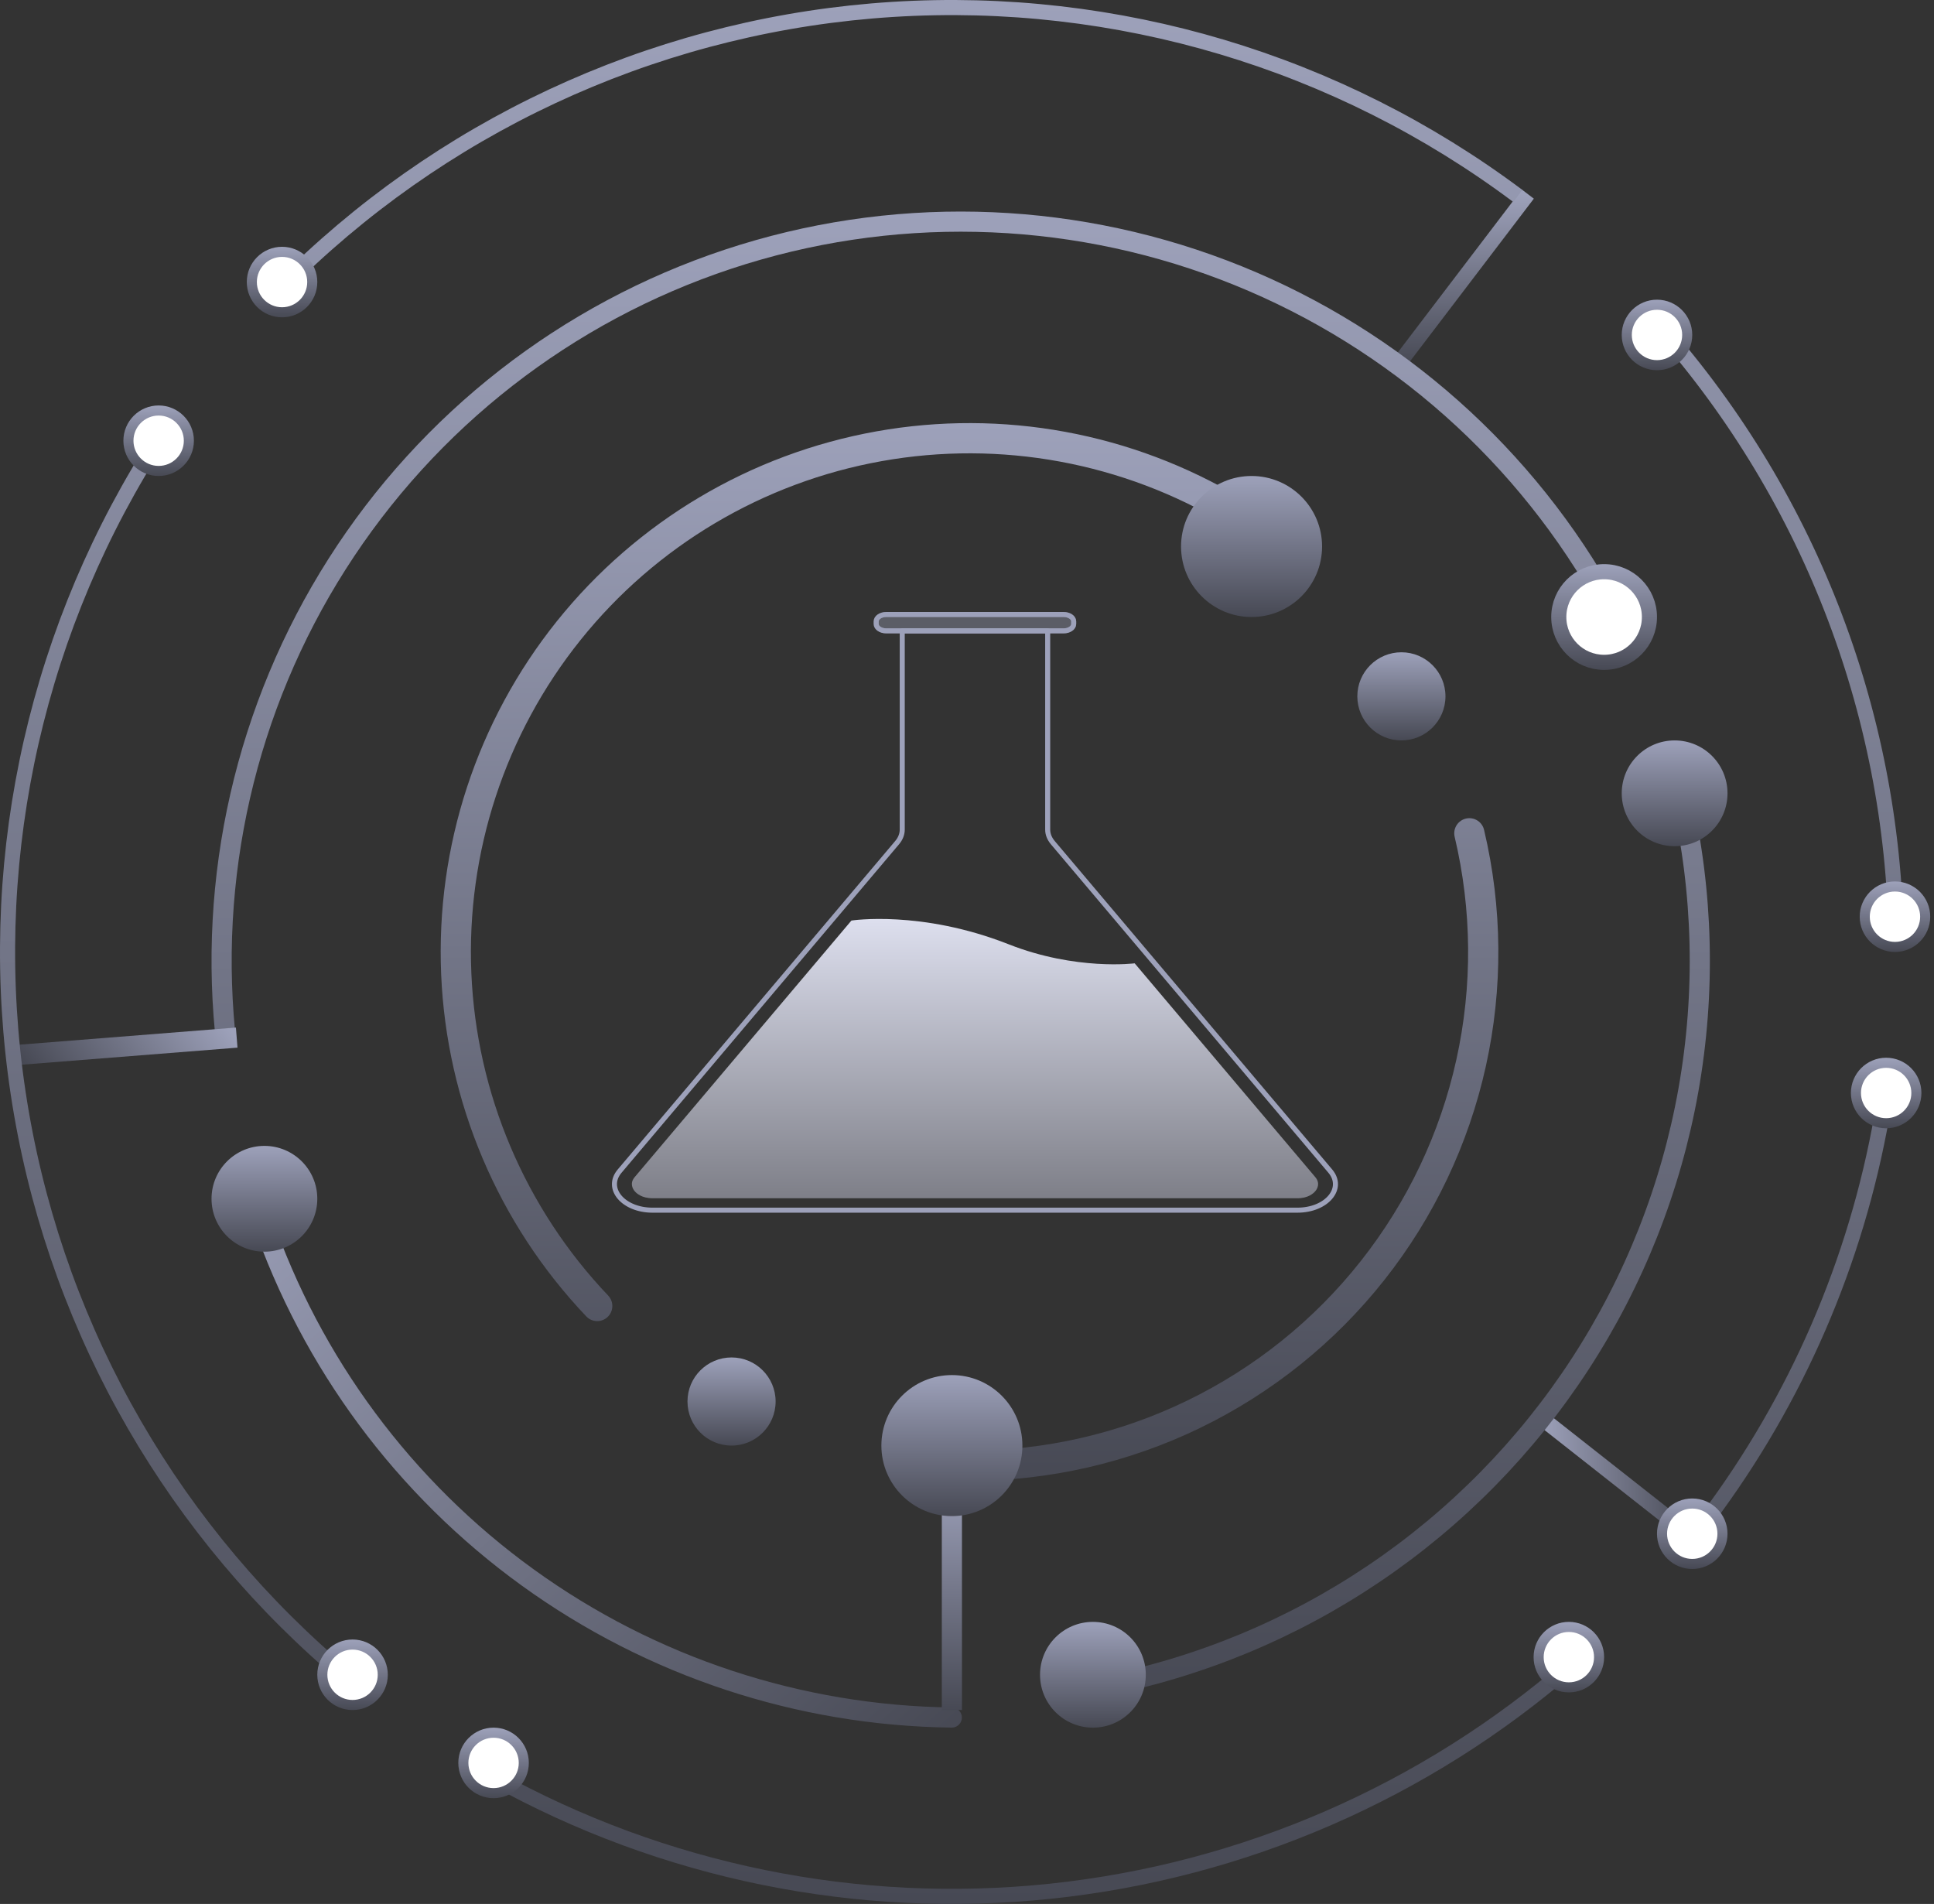 <svg width="192" height="189" viewBox="0 0 192 189" fill="none" xmlns="http://www.w3.org/2000/svg">
<rect x="0" y="0" width="192" height="189" fill="#333333" stroke="none"/>
<path d="M151.676 19.267L138.73 36.273" stroke="url(#paint0_linear_313_118)" stroke-width="1.5"/>
<path d="M22.502 103.946C20.53 87.173 24.403 70.233 33.47 55.984C42.536 41.736 56.241 31.051 72.27 25.733C88.3 20.415 105.673 20.789 121.459 26.793C137.244 32.796 150.475 44.062 158.92 58.688" stroke="url(#paint1_linear_313_118)" stroke-width="2"/>
<path d="M23.499 103L1.751 104.72" stroke="url(#paint2_linear_313_118)" stroke-width="2"/>
<path d="M152.946 140.7L168.242 152.739" stroke="url(#paint3_linear_313_118)" stroke-width="1.5"/>
<path d="M29.376 27.062C45.397 11.591 66.402 2.329 88.63 0.934C110.858 -0.46 132.856 6.104 150.685 19.451" stroke="url(#paint4_linear_313_118)" stroke-width="1.5"/>
<path d="M164.17 31.769C179.378 48.659 187.932 70.498 188.241 93.224" stroke="url(#paint5_linear_313_118)" stroke-width="1.5"/>
<path d="M186.826 110.78C184.274 125.252 178.356 138.921 169.549 150.685" stroke="url(#paint6_linear_313_118)" stroke-width="1.5"/>
<path d="M156.006 165.254C141.481 177.88 123.423 185.73 104.283 187.738C85.143 189.747 65.849 185.816 49.02 176.48" stroke="url(#paint7_linear_313_118)" stroke-width="1.5"/>
<path d="M32.995 165.254C16.186 150.643 5.128 130.525 1.802 108.503C-1.525 86.481 3.097 63.995 14.84 45.07" stroke="url(#paint8_linear_313_118)" stroke-width="1.5"/>
<path d="M94.489 170.495C79.365 170.312 64.666 165.46 52.406 156.602C40.145 147.745 30.922 135.315 25.998 121.014" stroke="url(#paint9_linear_313_118)" stroke-width="2" stroke-linecap="round"/>
<path d="M166.896 78.984C169.094 88.577 169.34 98.514 167.62 108.204C165.899 117.893 162.247 127.138 156.88 135.387C151.514 143.637 144.542 150.722 136.381 156.222C128.22 161.722 119.036 165.524 109.376 167.402" stroke="url(#paint10_linear_313_118)" stroke-width="2"/>
<path d="M59.29 129.642C50.788 120.7 45.816 108.979 45.295 96.651C44.775 84.323 48.742 72.224 56.46 62.597C64.179 52.971 75.126 46.469 87.272 44.297C99.418 42.124 111.94 44.429 122.517 50.785" stroke="url(#paint11_linear_313_118)" stroke-width="3" stroke-linecap="round"/>
<path d="M145.871 82.719C147.649 90.21 147.709 98.007 146.044 105.524C144.38 113.041 141.036 120.084 136.261 126.124C131.487 132.165 125.408 137.046 118.478 140.401C111.549 143.757 103.949 145.5 96.25 145.5" stroke="url(#paint12_linear_313_118)" stroke-width="3" stroke-linecap="round"/>
<circle cx="164.5" cy="33.25" r="3" fill="white" stroke="url(#paint13_linear_313_118)"/>
<circle cx="188.125" cy="91" r="3" fill="white" stroke="url(#paint14_linear_313_118)"/>
<circle cx="187.25" cy="108.5" r="3" fill="white" stroke="url(#paint15_linear_313_118)"/>
<circle cx="168" cy="152.25" r="3" fill="white" stroke="url(#paint16_linear_313_118)"/>
<circle cx="155.75" cy="164.5" r="3" fill="white" stroke="url(#paint17_linear_313_118)"/>
<circle cx="49" cy="175" r="3" fill="white" stroke="url(#paint18_linear_313_118)"/>
<circle cx="35" cy="166.25" r="3" fill="white" stroke="url(#paint19_linear_313_118)"/>
<circle cx="15.75" cy="43.75" r="3" fill="white" stroke="url(#paint20_linear_313_118)"/>
<circle cx="28" cy="28" r="3" fill="white" stroke="url(#paint21_linear_313_118)"/>
<circle cx="159.25" cy="61.25" r="4.5" fill="white" stroke="url(#paint22_linear_313_118)" stroke-width="1.5"/>
<circle cx="166.25" cy="78.75" r="5.25" fill="url(#paint23_linear_313_118)"/>
<circle cx="108.5" cy="166.25" r="5.25" fill="url(#paint24_linear_313_118)"/>
<circle cx="26.25" cy="119" r="5.25" fill="url(#paint25_linear_313_118)"/>
<circle cx="72.625" cy="139.125" r="4.375" fill="url(#paint26_linear_313_118)"/>
<circle cx="139.125" cy="69.125" r="4.375" fill="url(#paint27_linear_313_118)"/>
<circle cx="124.25" cy="54.25" r="7" fill="url(#paint28_linear_313_118)"/>
<path d="M94.5 147V169.75" stroke="url(#paint29_linear_313_118)" stroke-width="2"/>
<circle cx="94.5" cy="143.5" r="7" fill="url(#paint30_linear_313_118)"/>
<path opacity="0.38" d="M87.983 62.624H105.595C106.143 62.624 106.591 62.317 106.591 61.942V61.681C106.591 61.306 106.142 61 105.595 61H87.983C87.434 61 86.986 61.307 86.986 61.681V61.942C86.985 62.317 87.434 62.624 87.983 62.624Z" fill="url(#paint31_linear_313_118)" stroke="url(#paint32_linear_313_118)" stroke-width="0.5" stroke-miterlimit="10" stroke-linecap="round" stroke-linejoin="round"/>
<path d="M128.797 118.95C129.866 118.95 130.396 118.46 130.575 118.249C130.753 118.038 131.109 117.479 130.575 116.847L112.647 95.627C112.647 95.627 106.817 96.371 100.142 93.739C91.428 90.305 84.526 91.381 84.526 91.381L63.011 116.846C62.476 117.479 62.833 118.038 63.011 118.248C63.189 118.459 63.719 118.949 64.789 118.949L128.797 118.95Z" fill="url(#paint33_linear_313_118)"/>
<path d="M87.983 62.624H105.595C106.143 62.624 106.591 62.317 106.591 61.942V61.681C106.591 61.306 106.142 61 105.595 61H87.983C87.434 61 86.986 61.307 86.986 61.681V61.942C86.985 62.317 87.434 62.624 87.983 62.624Z" stroke="url(#paint34_linear_313_118)" stroke-width="0.5" stroke-miterlimit="10" stroke-linecap="round" stroke-linejoin="round"/>
<path d="M61.513 116.256L89.065 83.644C89.397 83.251 89.571 82.806 89.571 82.352V62.623H104.01V82.352C104.01 82.806 104.186 83.251 104.516 83.644L132.068 116.256C133.522 117.978 131.704 120.131 128.794 120.131H64.784C61.876 120.131 60.057 117.978 61.513 116.256Z" stroke="url(#paint35_linear_313_118)" stroke-width="0.5" stroke-miterlimit="10" stroke-linecap="round" stroke-linejoin="round"/>
<defs>
<linearGradient id="paint0_linear_313_118" x1="144.963" y1="19.461" x2="145.443" y2="36.079" gradientUnits="userSpaceOnUse">
<stop stop-color="#9DA1BA"/>
<stop offset="1" stop-color="#474954"/>
</linearGradient>
<linearGradient id="paint1_linear_313_118" x1="95.375" y1="21" x2="95.375" y2="169.75" gradientUnits="userSpaceOnUse">
<stop stop-color="#9DA1BA"/>
<stop offset="1" stop-color="#474954"/>
</linearGradient>
<linearGradient id="paint2_linear_313_118" x1="19.867" y1="98.283" x2="5.383" y2="109.437" gradientUnits="userSpaceOnUse">
<stop stop-color="#9DA1BA"/>
<stop offset="1" stop-color="#474954"/>
</linearGradient>
<linearGradient id="paint3_linear_313_118" x1="153.017" y1="146.808" x2="168.171" y2="146.632" gradientUnits="userSpaceOnUse">
<stop stop-color="#9DA1BA"/>
<stop offset="1" stop-color="#474954"/>
</linearGradient>
<linearGradient id="paint4_linear_313_118" x1="94.5" y1="0" x2="94.5" y2="189" gradientUnits="userSpaceOnUse">
<stop stop-color="#9DA1BA"/>
<stop offset="1" stop-color="#474954"/>
</linearGradient>
<linearGradient id="paint5_linear_313_118" x1="94.5" y1="0" x2="94.5" y2="189" gradientUnits="userSpaceOnUse">
<stop stop-color="#9DA1BA"/>
<stop offset="1" stop-color="#474954"/>
</linearGradient>
<linearGradient id="paint6_linear_313_118" x1="94.5" y1="0" x2="94.5" y2="189" gradientUnits="userSpaceOnUse">
<stop stop-color="#9DA1BA"/>
<stop offset="1" stop-color="#474954"/>
</linearGradient>
<linearGradient id="paint7_linear_313_118" x1="94.5" y1="0" x2="94.5" y2="189" gradientUnits="userSpaceOnUse">
<stop stop-color="#9DA1BA"/>
<stop offset="1" stop-color="#474954"/>
</linearGradient>
<linearGradient id="paint8_linear_313_118" x1="94.5" y1="0" x2="94.5" y2="189" gradientUnits="userSpaceOnUse">
<stop stop-color="#9DA1BA"/>
<stop offset="1" stop-color="#474954"/>
</linearGradient>
<linearGradient id="paint9_linear_313_118" x1="35.875" y1="103.25" x2="95.375" y2="171.5" gradientUnits="userSpaceOnUse">
<stop stop-color="#9DA1BA"/>
<stop offset="1" stop-color="#474954"/>
</linearGradient>
<linearGradient id="paint10_linear_313_118" x1="95.375" y1="21" x2="95.375" y2="169.75" gradientUnits="userSpaceOnUse">
<stop stop-color="#9DA1BA"/>
<stop offset="1" stop-color="#474954"/>
</linearGradient>
<linearGradient id="paint11_linear_313_118" x1="96.25" y1="42" x2="96.25" y2="147" gradientUnits="userSpaceOnUse">
<stop stop-color="#9DA1BA"/>
<stop offset="1" stop-color="#474954"/>
</linearGradient>
<linearGradient id="paint12_linear_313_118" x1="96.25" y1="42" x2="96.25" y2="147" gradientUnits="userSpaceOnUse">
<stop stop-color="#9DA1BA"/>
<stop offset="1" stop-color="#474954"/>
</linearGradient>
<linearGradient id="paint13_linear_313_118" x1="164.5" y1="29.75" x2="164.5" y2="36.75" gradientUnits="userSpaceOnUse">
<stop stop-color="#9DA1BA"/>
<stop offset="1" stop-color="#474954"/>
</linearGradient>
<linearGradient id="paint14_linear_313_118" x1="188.125" y1="87.5" x2="188.125" y2="94.5" gradientUnits="userSpaceOnUse">
<stop stop-color="#9DA1BA"/>
<stop offset="1" stop-color="#474954"/>
</linearGradient>
<linearGradient id="paint15_linear_313_118" x1="187.25" y1="105" x2="187.25" y2="112" gradientUnits="userSpaceOnUse">
<stop stop-color="#9DA1BA"/>
<stop offset="1" stop-color="#474954"/>
</linearGradient>
<linearGradient id="paint16_linear_313_118" x1="168" y1="148.75" x2="168" y2="155.75" gradientUnits="userSpaceOnUse">
<stop stop-color="#9DA1BA"/>
<stop offset="1" stop-color="#474954"/>
</linearGradient>
<linearGradient id="paint17_linear_313_118" x1="155.75" y1="161" x2="155.75" y2="168" gradientUnits="userSpaceOnUse">
<stop stop-color="#9DA1BA"/>
<stop offset="1" stop-color="#474954"/>
</linearGradient>
<linearGradient id="paint18_linear_313_118" x1="49" y1="171.5" x2="49" y2="178.5" gradientUnits="userSpaceOnUse">
<stop stop-color="#9DA1BA"/>
<stop offset="1" stop-color="#474954"/>
</linearGradient>
<linearGradient id="paint19_linear_313_118" x1="35" y1="162.75" x2="35" y2="169.75" gradientUnits="userSpaceOnUse">
<stop stop-color="#9DA1BA"/>
<stop offset="1" stop-color="#474954"/>
</linearGradient>
<linearGradient id="paint20_linear_313_118" x1="15.75" y1="40.25" x2="15.75" y2="47.25" gradientUnits="userSpaceOnUse">
<stop stop-color="#9DA1BA"/>
<stop offset="1" stop-color="#474954"/>
</linearGradient>
<linearGradient id="paint21_linear_313_118" x1="28" y1="24.5" x2="28" y2="31.5" gradientUnits="userSpaceOnUse">
<stop stop-color="#9DA1BA"/>
<stop offset="1" stop-color="#474954"/>
</linearGradient>
<linearGradient id="paint22_linear_313_118" x1="159.25" y1="56" x2="159.25" y2="66.5" gradientUnits="userSpaceOnUse">
<stop stop-color="#9DA1BA"/>
<stop offset="1" stop-color="#474954"/>
</linearGradient>
<linearGradient id="paint23_linear_313_118" x1="166.25" y1="73.5" x2="166.25" y2="84" gradientUnits="userSpaceOnUse">
<stop stop-color="#9DA1BA"/>
<stop offset="1" stop-color="#474954"/>
</linearGradient>
<linearGradient id="paint24_linear_313_118" x1="108.5" y1="161" x2="108.5" y2="171.5" gradientUnits="userSpaceOnUse">
<stop stop-color="#9DA1BA"/>
<stop offset="1" stop-color="#474954"/>
</linearGradient>
<linearGradient id="paint25_linear_313_118" x1="26.25" y1="113.75" x2="26.25" y2="124.25" gradientUnits="userSpaceOnUse">
<stop stop-color="#9DA1BA"/>
<stop offset="1" stop-color="#474954"/>
</linearGradient>
<linearGradient id="paint26_linear_313_118" x1="72.625" y1="134.75" x2="72.625" y2="143.5" gradientUnits="userSpaceOnUse">
<stop stop-color="#9DA1BA"/>
<stop offset="1" stop-color="#474954"/>
</linearGradient>
<linearGradient id="paint27_linear_313_118" x1="139.125" y1="64.75" x2="139.125" y2="73.5" gradientUnits="userSpaceOnUse">
<stop stop-color="#9DA1BA"/>
<stop offset="1" stop-color="#474954"/>
</linearGradient>
<linearGradient id="paint28_linear_313_118" x1="124.25" y1="47.25" x2="124.25" y2="61.25" gradientUnits="userSpaceOnUse">
<stop stop-color="#9DA1BA"/>
<stop offset="1" stop-color="#474954"/>
</linearGradient>
<linearGradient id="paint29_linear_313_118" x1="95" y1="147" x2="95" y2="169.75" gradientUnits="userSpaceOnUse">
<stop stop-color="#9DA1BA"/>
<stop offset="1" stop-color="#474954"/>
</linearGradient>
<linearGradient id="paint30_linear_313_118" x1="94.5" y1="136.5" x2="94.5" y2="150.5" gradientUnits="userSpaceOnUse">
<stop stop-color="#9DA1BA"/>
<stop offset="1" stop-color="#474954"/>
</linearGradient>
<linearGradient id="paint31_linear_313_118" x1="96.789" y1="61" x2="96.789" y2="62.624" gradientUnits="userSpaceOnUse">
<stop stop-color="#9DA1BA"/>
<stop offset="1" stop-color="#9DA1BA"/>
</linearGradient>
<linearGradient id="paint32_linear_313_118" x1="96.789" y1="61" x2="96.789" y2="62.624" gradientUnits="userSpaceOnUse">
<stop stop-color="#9DA1BA"/>
<stop offset="1" stop-color="#9DA1BA"/>
</linearGradient>
<linearGradient id="paint33_linear_313_118" x1="96.793" y1="91.221" x2="96.793" y2="118.95" gradientUnits="userSpaceOnUse">
<stop stop-color="#DDDFEE"/>
<stop offset="1" stop-color="#7E7F88"/>
</linearGradient>
<linearGradient id="paint34_linear_313_118" x1="96.789" y1="61" x2="96.789" y2="62.624" gradientUnits="userSpaceOnUse">
<stop stop-color="#9DA1BA"/>
<stop offset="1" stop-color="#9DA1BA"/>
</linearGradient>
<linearGradient id="paint35_linear_313_118" x1="96.79" y1="62.623" x2="96.79" y2="120.131" gradientUnits="userSpaceOnUse">
<stop stop-color="#9DA1BA"/>
<stop offset="1" stop-color="#9DA1BA"/>
</linearGradient>
</defs>
</svg>
